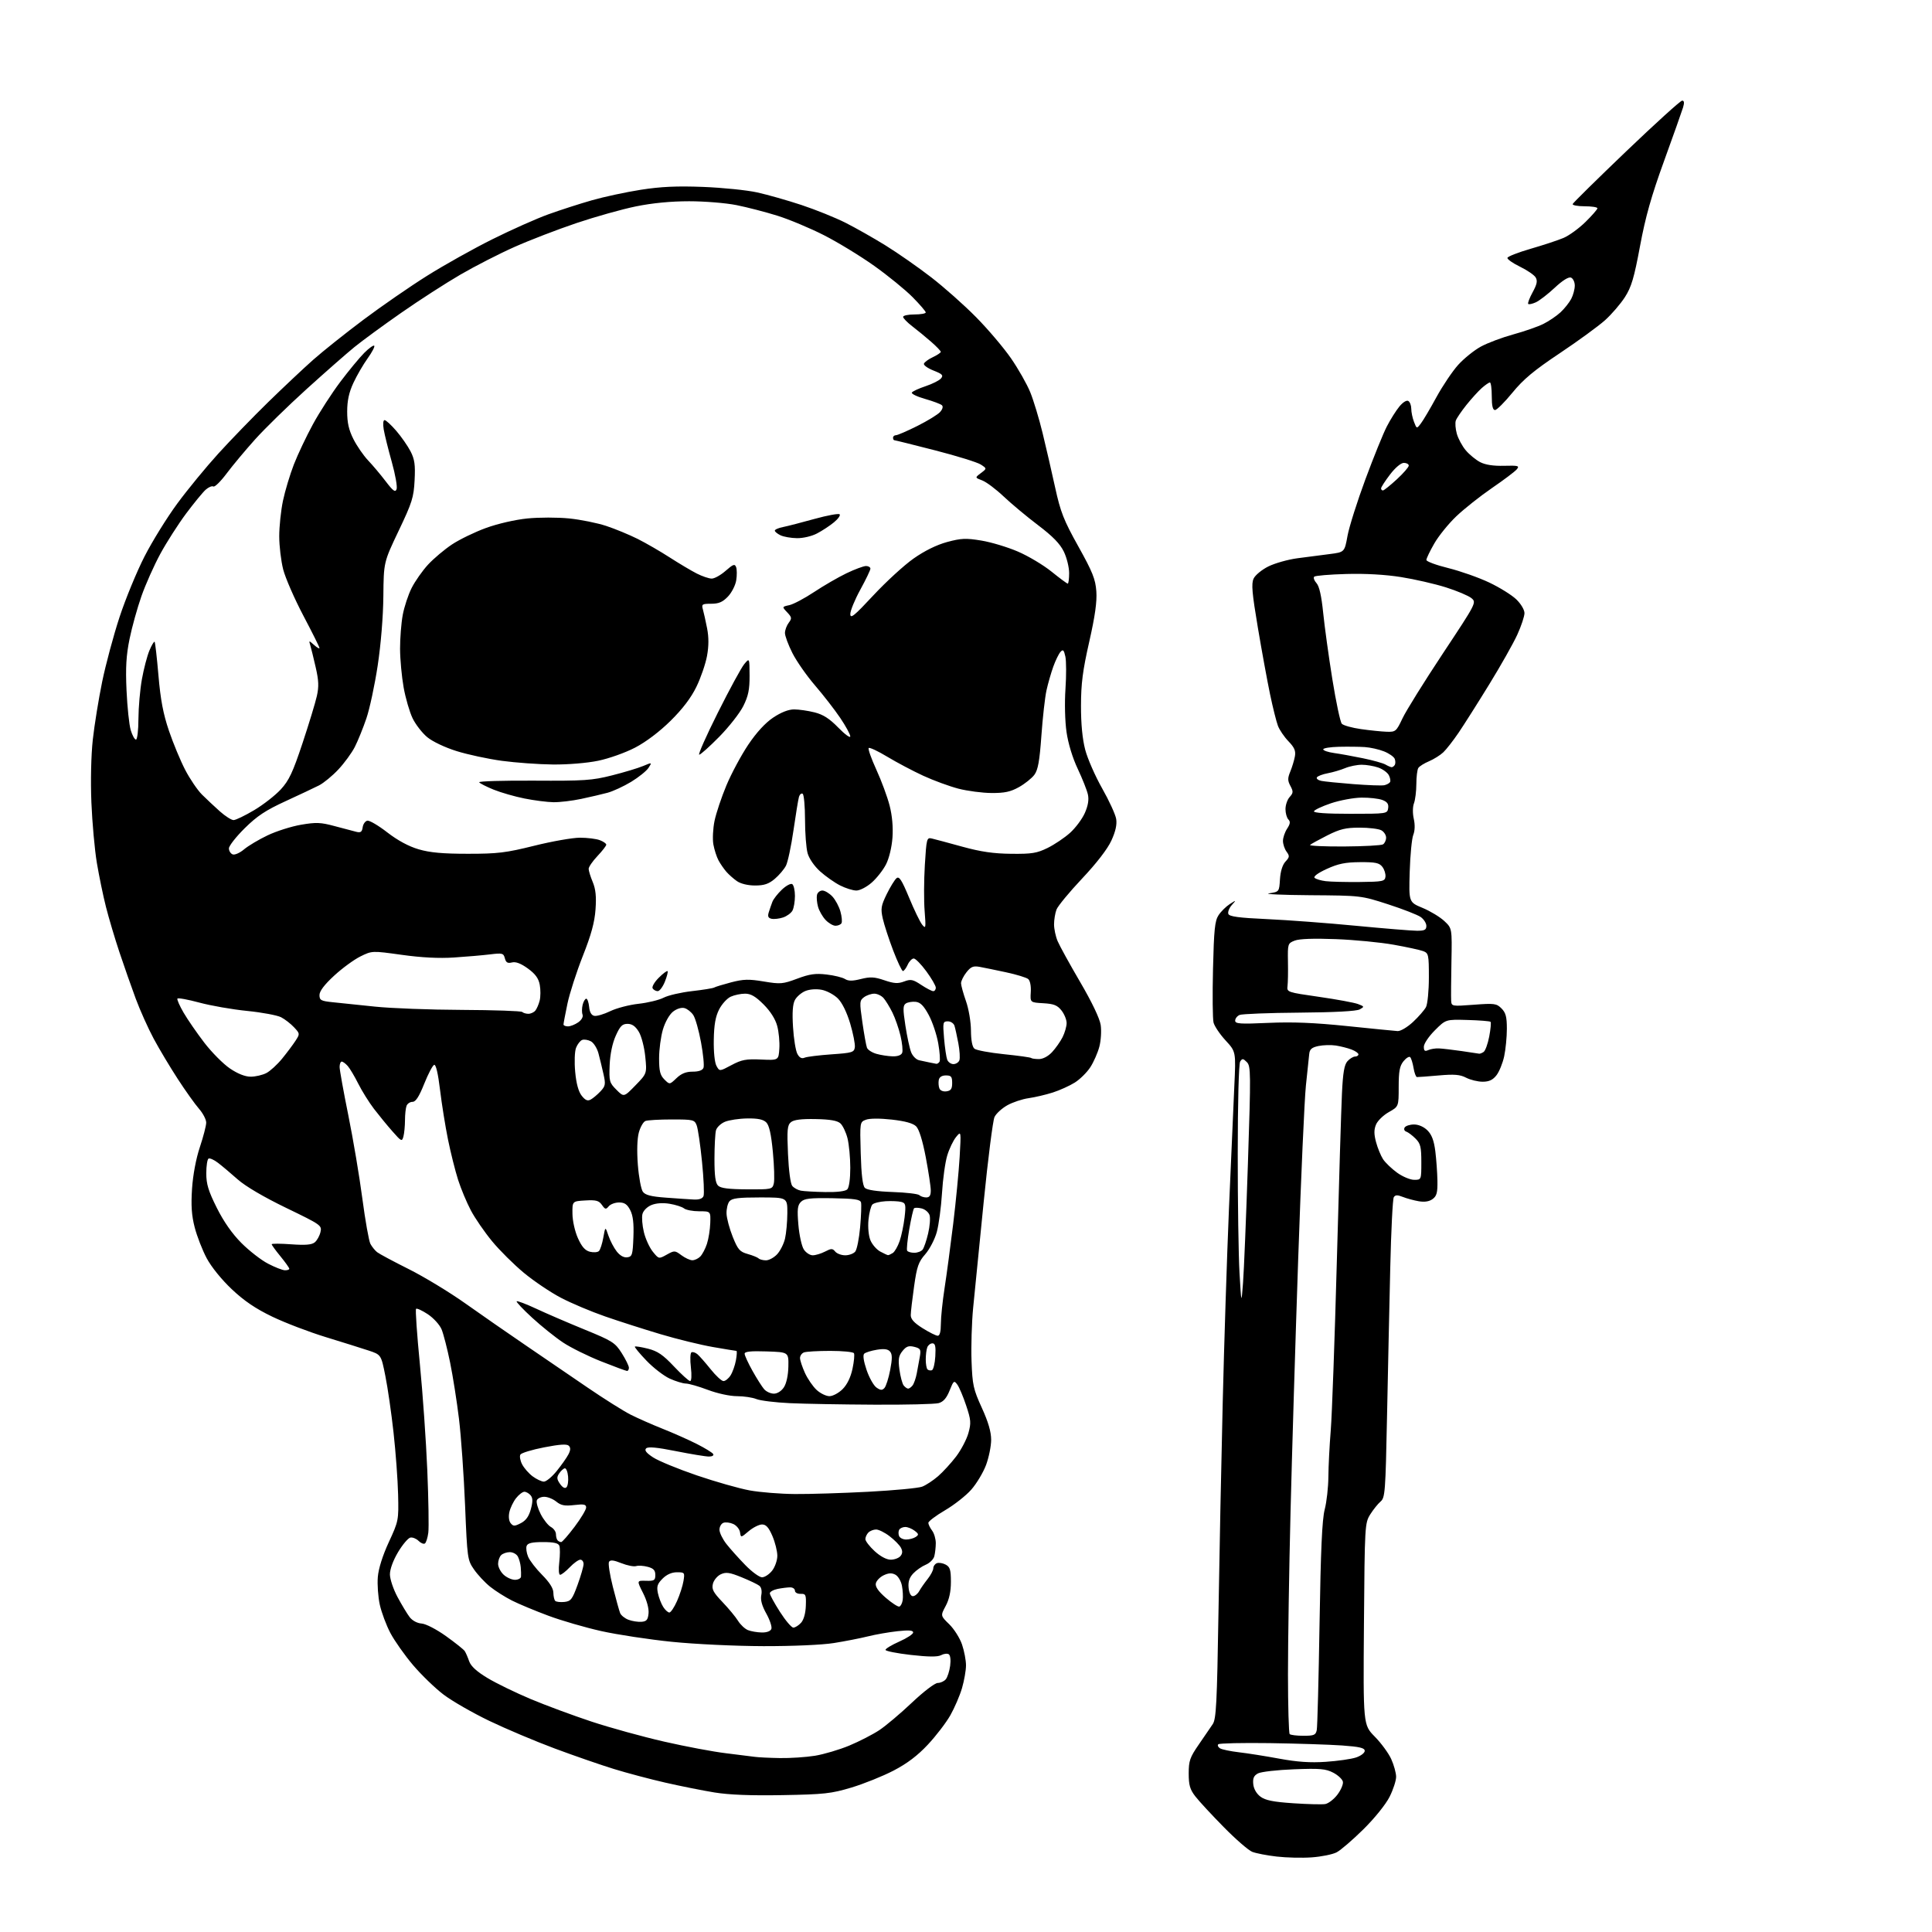 <?xml version="1.0" encoding="UTF-8" standalone="no"?>
<!-- Filename: 9a9e8f7c07e2ad615964b7bfd09c51599122ba749bb3409203e87e145fcfd660.svg -->
<!-- Created with https://svgstud.io -->
<svg
  version="1.1"
  xmlns="http://www.w3.org/2000/svg"
  xmlns:xlink="http://www.w3.org/1999/xlink"
  xmlns:svg="http://www.w3.org/2000/svg"
  xmlns:rdf="http://www.w3.org/1999/02/22-rdf-syntax-ns#"
  xmlns:cc="http://creativecommons.org/ns#"
  xmlns:dc="http://purl.org/dc/elements/1.1/"
  viewBox="0 0 768 768"
  width="768"
  height="768"
  role="img"
  aria-labelledby="titleID descID"
>
  <title id="titleID">skull holding a cutting torch in teeth</title>
  <desc id="descID">AI-generated SVG illustration: skull holding a cutting torch in teeth, created on https://svgstud.io</desc>

  <rect width="100%" height="100%" fill="white" />


  <path stroke="none" fill="black" fill-rule="evenodd" d="M521.46,738.33C517.63,738.61 511.35,738.46 507.50,738.01C503.65,737.57 499.28,736.72 497.80,736.14C496.31,735.56 491.20,731.13 486.45,726.29C481.69,721.46 476.61,715.97 475.17,714.10C473.03,711.34 472.53,709.63 472.53,704.99C472.53,699.96 473.01,698.58 476.52,693.50C478.71,690.33 481.22,686.66 482.09,685.36C483.46,683.32 483.78,676.99 484.36,641.24C484.73,618.28 485.49,580.60 486.05,557.50C486.60,534.40 487.72,499.75 488.53,480.50C489.35,461.25 490.30,439.33 490.66,431.78C491.31,418.06 491.31,418.06 487.19,413.59C484.92,411.13 482.77,407.93 482.40,406.48C482.04,405.02 481.94,395.43 482.19,385.16C482.56,369.56 482.92,366.04 484.39,363.81C485.35,362.34 487.35,360.36 488.82,359.41C491.50,357.69 491.50,357.69 489.63,359.81C488.60,360.97 488.00,362.55 488.29,363.30C488.69,364.35 492.44,364.85 503.66,365.36C511.82,365.73 527.73,366.92 539.00,368.01C550.27,369.09 561.19,369.98 563.25,369.99C566.30,370.00 567.00,369.64 567.00,368.06C567.00,366.99 565.99,365.40 564.75,364.53C563.51,363.66 557.67,361.38 551.77,359.47C541.05,356.01 541.00,356.00 520.77,355.86C509.62,355.78 502.30,355.44 504.50,355.11C508.50,354.50 508.50,354.50 508.81,349.50C509.01,346.35 509.82,343.76 510.99,342.50C512.64,340.73 512.69,340.27 511.43,338.56C510.64,337.49 510.00,335.56 510.00,334.27C510.00,332.98 510.74,330.80 511.65,329.41C512.89,327.52 513.01,326.61 512.15,325.75C511.52,325.12 511.00,323.26 511.00,321.63C511.00,319.99 511.75,317.83 512.66,316.82C514.11,315.22 514.15,314.65 512.97,312.44C511.83,310.32 511.82,309.35 512.92,306.69C513.64,304.94 514.46,302.23 514.74,300.68C515.14,298.48 514.57,297.15 512.19,294.68C510.50,292.93 508.61,290.15 507.99,288.50C507.37,286.85 505.96,281.23 504.87,276.00C503.78,270.77 501.59,258.85 500.02,249.50C497.70,235.71 497.38,232.03 498.33,230.00C498.97,228.62 501.62,226.45 504.21,225.16C506.81,223.88 511.98,222.42 515.71,221.92C519.45,221.42 525.20,220.67 528.49,220.26C534.48,219.50 534.48,219.50 535.66,213.00C536.31,209.43 539.52,199.30 542.78,190.50C546.04,181.70 549.87,172.25 551.30,169.50C552.72,166.75 554.96,163.19 556.28,161.59C557.68,159.89 559.15,158.98 559.83,159.40C560.48,159.79 561.00,161.19 561.00,162.49C561.00,163.80 561.48,166.14 562.08,167.68C563.16,170.50 563.16,170.50 564.83,168.32C565.75,167.12 568.52,162.44 570.98,157.92C573.45,153.40 577.34,147.61 579.63,145.06C581.93,142.51 586.00,139.23 588.68,137.77C591.36,136.31 597.15,134.14 601.53,132.94C605.91,131.74 611.30,129.87 613.50,128.77C615.70,127.68 618.78,125.59 620.34,124.14C621.90,122.69 623.81,120.28 624.59,118.80C625.37,117.31 626.00,114.94 626.00,113.52C626.00,112.10 625.31,110.67 624.48,110.35C623.52,109.99 621.12,111.49 618.02,114.39C615.30,116.93 611.93,119.53 610.53,120.17C609.14,120.80 607.77,121.10 607.49,120.82C607.21,120.55 608.00,118.46 609.24,116.19C610.98,113.00 611.26,111.64 610.44,110.27C609.85,109.30 607.04,107.38 604.19,106.00C601.35,104.62 599.11,103.05 599.23,102.50C599.35,101.95 603.50,100.33 608.47,98.89C613.44,97.45 619.30,95.52 621.50,94.59C623.70,93.67 627.64,90.81 630.25,88.24C632.86,85.68 635.00,83.22 635.00,82.79C635.00,82.35 632.71,82.00 629.92,82.00C627.12,82.00 624.98,81.59 625.17,81.10C625.35,80.60 634.95,71.15 646.50,60.10C658.05,49.05 668.03,40.00 668.68,40.00C669.50,40.00 669.61,40.83 669.03,42.75C668.57,44.26 665.18,53.83 661.49,64.00C656.41,78.01 654.09,86.23 651.93,97.86C649.58,110.49 648.51,114.08 645.93,118.11C644.20,120.80 640.65,124.93 638.04,127.28C635.42,129.63 627.33,135.53 620.06,140.39C609.78,147.25 605.56,150.77 601.20,156.11C598.10,159.90 594.99,163.00 594.29,163.00C593.39,163.00 593.00,161.32 593.00,157.50C593.00,154.47 592.66,152.01 592.25,152.03C591.84,152.05 590.38,153.06 589.00,154.28C587.62,155.51 584.88,158.53 582.90,161.00C580.93,163.48 579.04,166.25 578.71,167.18C578.39,168.10 578.56,170.45 579.10,172.39C579.64,174.34 581.24,177.32 582.66,179.00C584.08,180.69 586.65,182.80 588.37,183.70C590.45,184.78 593.65,185.27 597.88,185.16C603.57,185.01 604.11,185.16 602.95,186.56C602.23,187.43 597.79,190.78 593.07,194.01C588.36,197.24 581.97,202.31 578.88,205.26C575.78,208.21 571.85,213.08 570.14,216.07C568.42,219.05 567.01,221.99 567.01,222.59C567.00,223.19 570.92,224.64 575.71,225.82C580.49,227.01 587.81,229.58 591.96,231.55C596.10,233.51 600.96,236.53 602.75,238.26C604.59,240.03 606.00,242.40 606.00,243.72C606.00,245.00 604.72,248.85 603.16,252.27C601.60,255.70 596.59,264.57 592.02,272.00C587.46,279.43 581.97,288.08 579.83,291.24C577.69,294.39 574.94,297.92 573.72,299.07C572.50,300.22 569.94,301.81 568.04,302.62C566.13,303.42 564.22,304.62 563.80,305.29C563.38,305.95 563.02,308.83 563.02,311.68C563.01,314.54 562.58,317.96 562.08,319.30C561.54,320.71 561.51,323.32 562.00,325.50C562.53,327.85 562.45,330.25 561.80,331.88C561.22,333.32 560.58,339.93 560.38,346.57C560.02,358.64 560.02,358.64 565.51,360.91C568.52,362.16 572.39,364.50 574.11,366.10C577.22,369.01 577.22,369.01 576.97,382.26C576.83,389.54 576.78,396.53 576.86,397.79C577.00,400.04 577.13,400.06 585.87,399.40C594.07,398.78 594.89,398.89 596.87,400.87C598.57,402.57 599.00,404.21 599.00,408.95C599.00,412.22 598.52,417.16 597.93,419.91C597.34,422.66 595.95,426.06 594.85,427.46C593.40,429.31 591.91,430.00 589.38,430.00C587.47,430.00 584.51,429.28 582.82,428.41C580.37,427.14 578.13,426.96 571.88,427.51C567.56,427.89 563.68,428.18 563.26,428.15C562.84,428.11 562.23,426.49 561.91,424.53C561.58,422.58 560.98,420.65 560.57,420.24C560.16,419.83 558.97,420.56 557.91,421.86C556.39,423.74 556.00,425.83 556.00,432.05C556.00,439.87 556.00,439.87 552.06,442.09C549.89,443.31 547.61,445.53 546.99,447.03C546.14,449.06 546.15,450.85 547.01,454.04C547.64,456.39 548.90,459.44 549.79,460.81C550.69,462.17 553.19,464.58 555.36,466.15C557.53,467.72 560.58,469.00 562.15,469.00C565.00,469.00 565.00,469.00 565.00,461.95C565.00,455.93 564.67,454.57 562.69,452.60C561.42,451.33 559.77,450.09 559.02,449.84C558.25,449.58 557.97,448.86 558.38,448.19C558.79,447.54 560.46,447.00 562.10,447.00C563.91,447.00 566.03,447.93 567.46,449.37C569.14,451.05 570.03,453.43 570.56,457.62C570.96,460.85 571.34,466.12 571.40,469.33C571.48,474.07 571.13,475.43 569.50,476.63C568.17,477.62 566.33,477.91 564.00,477.52C562.08,477.19 559.22,476.42 557.66,475.80C555.48,474.94 554.64,474.97 554.05,475.92C553.62,476.61 552.99,489.17 552.65,503.83C552.30,518.50 551.73,545.07 551.37,562.88C550.76,593.11 550.59,595.37 548.80,596.88C547.75,597.77 545.90,600.08 544.69,602.00C542.55,605.43 542.49,606.33 542.19,645.58C541.88,685.65 541.88,685.65 546.49,690.33C549.03,692.90 551.97,696.92 553.03,699.25C554.09,701.59 554.97,704.75 554.98,706.28C554.99,707.81 553.82,711.41 552.37,714.28C550.88,717.25 546.41,722.80 541.99,727.16C537.73,731.37 532.93,735.50 531.33,736.33C529.72,737.16 525.28,738.06 521.46,738.33zM526.79,717.14C528.06,716.92 530.23,715.25 531.63,713.42C533.02,711.59 534.01,709.29 533.83,708.30C533.65,707.31 531.92,705.68 530.00,704.68C527.00,703.12 524.75,702.92 514.39,703.32C507.73,703.57 501.30,704.31 500.08,704.95C498.41,705.85 497.96,706.87 498.19,709.22C498.38,711.12 499.48,713.03 501.07,714.21C503.01,715.66 506.16,716.29 514.07,716.82C519.81,717.21 525.53,717.35 526.79,717.14zM311.00,713.59C298.49,713.82 289.75,713.47 284.00,712.53C279.32,711.77 270.55,710.01 264.50,708.63C258.45,707.25 249.22,704.80 244.00,703.19C238.78,701.58 228.20,697.92 220.50,695.05C212.80,692.18 201.10,687.24 194.50,684.07C187.90,680.90 179.73,676.21 176.34,673.64C172.95,671.07 167.48,665.78 164.18,661.89C160.88,658.00 156.84,652.27 155.19,649.16C153.55,646.05 151.65,640.96 150.97,637.87C150.29,634.77 149.94,629.82 150.19,626.87C150.47,623.50 152.11,618.33 154.57,613.00C158.44,604.63 158.50,604.34 158.25,594.00C158.11,588.23 157.30,577.19 156.44,569.48C155.59,561.77 154.13,551.65 153.19,546.99C151.50,538.51 151.50,538.51 146.50,536.85C143.75,535.94 136.10,533.54 129.50,531.52C122.90,529.50 113.33,525.85 108.24,523.40C101.58,520.20 97.06,517.13 92.14,512.49C88.11,508.69 84.01,503.63 82.16,500.16C80.44,496.92 78.29,491.40 77.39,487.89C76.16,483.13 75.90,479.21 76.34,472.50C76.71,467.03 77.92,460.56 79.45,456.00C80.82,451.88 81.96,447.50 81.97,446.28C81.99,445.07 80.71,442.59 79.13,440.78C77.55,438.98 73.75,433.65 70.69,428.94C67.63,424.24 63.32,417.04 61.12,412.94C58.92,408.85 55.70,401.68 53.96,397.00C52.22,392.32 49.31,384.00 47.47,378.50C45.64,373.00 43.23,364.90 42.12,360.50C41.00,356.10 39.38,348.23 38.50,343.00C37.63,337.77 36.66,326.98 36.33,319.00C35.98,310.44 36.21,300.20 36.89,294.01C37.53,288.24 39.20,277.89 40.61,271.01C42.03,264.13 45.13,252.57 47.51,245.33C49.89,238.09 54.36,227.23 57.44,221.21C60.52,215.18 66.40,205.70 70.51,200.12C74.61,194.55 81.96,185.61 86.84,180.25C91.72,174.89 100.61,165.71 106.60,159.86C112.60,154.01 120.65,146.43 124.50,143.02C128.35,139.61 137.35,132.44 144.50,127.08C151.65,121.72 163.01,113.87 169.76,109.64C176.50,105.40 188.20,98.85 195.76,95.09C203.31,91.33 213.32,86.87 218.00,85.19C222.68,83.50 230.43,81.00 235.24,79.63C240.04,78.25 248.80,76.37 254.71,75.44C262.71,74.19 269.01,73.90 279.47,74.30C287.19,74.60 296.88,75.58 301.00,76.49C305.12,77.40 313.07,79.66 318.66,81.51C324.25,83.37 332.09,86.53 336.08,88.54C340.07,90.55 347.26,94.62 352.07,97.60C356.87,100.57 365.01,106.25 370.15,110.22C375.29,114.19 383.35,121.34 388.05,126.12C392.76,130.89 398.98,138.23 401.89,142.43C404.79,146.63 408.24,152.71 409.55,155.94C410.86,159.16 413.07,166.46 414.45,172.15C415.84,177.84 418.08,187.59 419.44,193.81C421.58,203.57 422.83,206.76 428.65,217.20C434.31,227.35 435.46,230.22 435.81,235.05C436.11,239.16 435.30,244.91 432.98,255.15C430.39,266.56 429.72,271.76 429.71,280.50C429.69,287.68 430.27,293.75 431.38,298.00C432.31,301.57 435.35,308.50 438.12,313.39C440.90,318.29 443.41,323.76 443.70,325.55C444.06,327.79 443.46,330.50 441.78,334.16C440.25,337.50 435.89,343.15 430.14,349.25C425.08,354.62 420.51,360.16 419.97,361.57C419.44,362.98 419.00,365.62 419.00,367.44C419.00,369.27 419.64,372.27 420.43,374.13C421.21,375.98 425.24,383.29 429.38,390.37C434.04,398.33 437.15,404.84 437.54,407.44C437.89,409.75 437.65,413.64 437.01,416.07C436.37,418.51 434.75,422.18 433.42,424.24C432.08,426.30 429.30,429.05 427.24,430.34C425.18,431.63 421.25,433.41 418.50,434.29C415.75,435.17 411.43,436.18 408.91,436.54C406.38,436.89 402.56,438.17 400.41,439.37C398.26,440.58 395.98,442.67 395.33,444.03C394.69,445.39 392.74,460.68 391.01,478.00C389.27,495.32 387.39,514.23 386.83,520.00C386.28,525.77 385.99,535.23 386.20,541.00C386.55,550.56 386.91,552.22 390.29,559.63C392.85,565.23 394.00,569.17 394.00,572.34C394.00,574.86 393.08,579.37 391.97,582.36C390.85,585.35 388.21,589.75 386.10,592.15C383.99,594.55 379.28,598.25 375.63,600.38C371.98,602.52 369.01,604.77 369.03,605.38C369.05,606.00 369.72,607.37 370.53,608.44C371.34,609.51 371.99,611.76 371.99,613.44C371.98,615.12 371.71,617.48 371.39,618.67C371.07,619.86 369.55,621.36 368.00,622.00C366.46,622.64 364.22,624.20 363.03,625.47C361.49,627.11 360.95,628.76 361.18,631.14C361.37,633.19 362.04,634.50 362.89,634.50C363.66,634.50 364.78,633.60 365.39,632.51C366.00,631.41 367.51,629.24 368.75,627.68C369.99,626.12 371.00,624.19 371.00,623.39C371.00,622.59 371.64,621.69 372.42,621.39C373.20,621.09 374.78,621.35 375.92,621.96C377.65,622.89 378.00,624.02 378.00,628.80C378.00,632.69 377.33,635.77 375.92,638.40C373.85,642.28 373.85,642.28 377.34,645.67C379.26,647.54 381.55,651.16 382.42,653.71C383.29,656.27 384.00,659.99 384.00,662.00C384.00,664.00 383.28,668.08 382.41,671.07C381.53,674.06 379.44,678.91 377.77,681.86C376.10,684.80 372.08,690.05 368.84,693.51C364.75,697.89 360.60,701.03 355.18,703.85C350.90,706.07 343.37,709.10 338.45,710.58C330.41,712.99 327.63,713.30 311.00,713.59zM527.00,700.35C531.67,700.04 537.08,699.27 539.00,698.64C540.93,698.01 542.50,696.82 542.50,696.00C542.50,694.83 540.53,694.36 533.50,693.85C528.55,693.50 515.62,693.08 504.76,692.92C493.91,692.77 484.70,692.97 484.29,693.37C483.89,693.78 484.19,694.50 484.96,694.98C485.74,695.46 489.10,696.16 492.43,696.55C495.77,696.93 503.00,698.07 508.50,699.09C515.67,700.41 520.90,700.77 527.00,700.35zM310.00,698.86C314.12,698.93 320.40,698.51 323.95,697.94C327.50,697.36 333.65,695.54 337.62,693.89C341.59,692.23 346.95,689.48 349.53,687.77C352.11,686.06 357.94,681.14 362.50,676.83C367.13,672.44 371.65,669.00 372.76,669.00C373.86,669.00 375.30,668.34 375.97,667.54C376.63,666.74 377.42,664.32 377.70,662.17C378.01,659.86 377.78,657.98 377.13,657.58C376.53,657.21 375.16,657.38 374.08,657.96C372.70,658.69 369.12,658.66 362.06,657.86C356.53,657.23 352.00,656.33 352.00,655.85C352.00,655.37 354.48,653.88 357.50,652.54C360.52,651.20 363.00,649.58 363.00,648.93C363.00,648.07 361.29,647.93 356.75,648.43C353.31,648.81 348.02,649.73 345.00,650.49C341.98,651.24 335.90,652.43 331.50,653.13C326.85,653.88 315.14,654.39 303.50,654.37C292.35,654.34 276.22,653.58 267.04,652.64C257.98,651.72 245.38,649.80 239.04,648.39C232.69,646.97 223.22,644.23 218.00,642.28C212.78,640.34 206.27,637.63 203.53,636.25C200.80,634.87 196.89,632.40 194.83,630.74C192.77,629.09 189.89,626.01 188.43,623.89C185.83,620.14 185.74,619.54 184.87,598.28C184.37,586.30 183.29,570.88 182.45,564.00C181.62,557.12 180.03,547.04 178.92,541.60C177.81,536.15 176.28,530.22 175.53,528.42C174.77,526.61 172.31,523.91 170.06,522.42C167.80,520.93 165.70,519.97 165.39,520.28C165.07,520.60 165.75,530.45 166.90,542.18C168.05,553.90 169.38,572.95 169.86,584.50C170.34,596.05 170.52,607.19 170.26,609.26C169.99,611.33 169.38,613.27 168.88,613.57C168.39,613.88 167.26,613.40 166.37,612.51C165.48,611.63 164.03,611.04 163.13,611.21C162.24,611.39 160.04,613.98 158.25,616.97C156.29,620.26 155.00,623.76 155.00,625.82C155.00,627.70 156.35,631.74 158.03,634.86C159.70,637.96 161.86,641.55 162.85,642.84C163.91,644.22 165.85,645.26 167.60,645.38C169.28,645.50 173.45,647.65 177.27,650.37C180.96,653.01 184.32,655.69 184.74,656.33C185.16,656.97 185.95,658.79 186.50,660.38C187.18,662.34 189.49,664.45 193.79,667.04C197.25,669.13 204.99,672.89 210.99,675.41C216.99,677.93 227.89,681.96 235.20,684.38C242.52,686.80 255.47,690.37 264.00,692.32C272.52,694.27 283.55,696.34 288.50,696.93C293.45,697.52 298.62,698.17 300.00,698.37C301.38,698.57 305.88,698.79 310.00,698.86zM518.15,690.00C522.34,690.00 523.02,689.71 523.43,687.75C523.69,686.51 524.18,667.50 524.54,645.50C525.01,616.11 525.55,604.05 526.59,600.04C527.37,597.04 528.02,591.19 528.05,587.04C528.08,582.89 528.50,574.55 529.00,568.50C529.49,562.45 530.57,532.30 531.41,501.50C532.24,470.70 533.16,440.59 533.45,434.59C533.84,426.35 534.38,423.24 535.64,421.84C536.56,420.83 537.92,420.00 538.65,420.00C539.39,420.00 540.00,419.60 540.00,419.12C540.00,418.64 538.76,417.77 537.25,417.20C535.74,416.62 532.92,415.91 531.00,415.61C529.08,415.32 525.96,415.41 524.09,415.81C521.42,416.38 520.62,417.09 520.43,419.02C520.29,420.39 519.71,426.00 519.12,431.50C518.54,437.00 517.16,468.05 516.05,500.50C514.94,532.95 513.57,578.17 513.01,601.00C512.44,623.83 511.99,652.89 511.99,665.58C512.00,678.28 512.30,688.97 512.67,689.33C513.03,689.70 515.50,690.00 518.15,690.00zM302.78,648.94C304.80,648.98 306.28,648.43 306.63,647.52C306.94,646.71 306.04,643.98 304.64,641.46C302.89,638.34 302.25,636.01 302.62,634.13C302.96,632.45 302.66,630.99 301.84,630.35C301.10,629.77 297.92,628.26 294.78,626.98C290.06,625.06 288.62,624.85 286.55,625.79C285.18,626.42 283.76,628.11 283.40,629.55C282.85,631.73 283.49,632.95 287.19,636.83C289.64,639.40 292.43,642.76 293.38,644.30C294.34,645.85 296.10,647.50 297.31,647.99C298.51,648.48 300.98,648.90 302.78,648.94zM315.37,647.00C316.10,647.00 317.47,646.14 318.43,645.08C319.50,643.90 320.23,641.32 320.33,638.33C320.49,633.92 320.31,633.51 318.25,633.58C317.01,633.62 316.00,633.06 316.00,632.33C316.00,631.60 315.16,631.00 314.12,631.00C313.09,631.00 310.84,631.28 309.12,631.62C307.41,631.97 306.01,632.76 306.02,633.38C306.03,633.99 307.84,637.31 310.05,640.75C312.25,644.19 314.64,647.00 315.37,647.00zM255.00,644.69C257.03,644.54 257.56,643.90 257.81,641.33C257.99,639.41 257.13,636.22 255.61,633.22C253.11,628.28 253.11,628.28 256.80,628.39C260.08,628.49 260.50,628.22 260.50,626.07C260.50,624.22 259.79,623.45 257.50,622.84C255.85,622.39 253.76,622.26 252.86,622.55C251.95,622.83 249.32,622.31 247.01,621.39C243.94,620.16 242.61,620.01 242.09,620.85C241.70,621.48 242.39,625.93 243.61,630.75C244.83,635.56 246.13,640.26 246.50,641.20C246.87,642.13 248.37,643.34 249.84,643.89C251.30,644.44 253.62,644.80 255.00,644.69zM266.08,641.00C266.65,641.00 268.02,638.95 269.13,636.44C270.24,633.94 271.40,630.34 271.70,628.44C272.24,625.12 272.15,625.00 269.09,625.00C267.02,625.00 265.02,625.89 263.38,627.53C261.31,629.60 260.98,630.64 261.52,633.28C261.89,635.05 262.84,637.51 263.62,638.75C264.40,639.99 265.51,641.00 266.08,641.00zM357.50,638.64C358.05,638.48 358.65,637.31 358.84,636.04C359.02,634.77 358.89,632.23 358.54,630.38C358.20,628.53 357.02,626.55 355.94,625.97C354.50,625.20 353.23,625.26 351.24,626.21C349.75,626.93 348.36,628.39 348.15,629.46C347.90,630.77 349.18,632.61 352.14,635.17C354.54,637.24 356.95,638.80 357.50,638.64zM224.33,636.80C226.92,636.53 227.49,635.79 229.60,630.00C230.90,626.42 231.97,622.71 231.98,621.75C231.99,620.79 231.41,620.00 230.69,620.00C229.96,620.00 228.08,621.35 226.50,623.00C224.92,624.65 223.20,626.00 222.67,626.00C222.12,626.00 221.97,623.91 222.32,620.97C222.65,618.20 222.66,615.28 222.35,614.47C221.94,613.41 220.15,613.00 215.86,613.00C211.49,613.00 209.78,613.40 209.35,614.52C209.03,615.35 209.29,617.29 209.93,618.82C210.56,620.35 213.07,623.61 215.51,626.05C218.41,628.97 219.95,631.39 219.97,633.08C219.99,634.50 220.32,635.99 220.71,636.38C221.11,636.77 222.73,636.96 224.33,636.80zM204.69,628.00C205.96,628.00 207.05,627.44 207.11,626.75C207.17,626.06 207.13,624.38 207.01,623.00C206.89,621.62 206.38,619.71 205.86,618.75C205.35,617.79 203.91,617.00 202.66,617.00C201.42,617.00 199.86,617.54 199.20,618.20C198.54,618.86 198.00,620.42 198.00,621.66C198.00,622.90 198.98,624.84 200.19,625.96C201.39,627.08 203.42,628.00 204.69,628.00zM302.92,627.00C303.99,627.00 305.79,625.81 306.93,624.37C308.07,622.92 309.00,620.25 309.00,618.45C309.00,616.64 308.12,613.10 307.04,610.58C305.58,607.18 304.52,606.00 302.93,606.00C301.75,606.00 299.37,607.19 297.64,608.65C294.50,611.31 294.50,611.31 294.17,609.10C293.99,607.88 292.78,606.40 291.49,605.81C290.19,605.22 288.42,605.01 287.56,605.34C286.70,605.67 286.00,606.90 286.00,608.08C286.00,609.26 287.24,611.81 288.75,613.74C290.26,615.67 293.64,619.44 296.25,622.12C298.86,624.81 301.86,627.00 302.92,627.00zM354.07,620.00C355.55,620.00 357.29,619.35 357.95,618.56C358.79,617.55 358.84,616.57 358.12,615.22C357.56,614.17 355.53,612.12 353.61,610.66C351.70,609.19 349.29,608.00 348.27,608.00C347.24,608.00 345.86,608.54 345.20,609.20C344.54,609.86 344.00,611.04 344.00,611.82C344.00,612.59 345.66,614.75 347.70,616.62C349.97,618.70 352.42,620.00 354.07,620.00zM223.08,613.00C223.49,613.00 225.89,610.26 228.42,606.90C230.94,603.55 233.00,600.11 233.00,599.26C233.00,598.01 232.10,597.83 228.25,598.28C224.49,598.72 223.01,598.44 221.14,596.92C219.84,595.86 217.69,595.00 216.36,595.00C215.03,595.00 213.69,595.63 213.40,596.40C213.10,597.17 213.79,599.63 214.93,601.87C216.07,604.10 217.91,606.41 219.00,607.00C220.10,607.59 221.00,608.88 221.00,609.87C221.00,610.86 221.30,611.97 221.67,612.33C222.03,612.70 222.67,613.00 223.08,613.00zM360.22,611.98C361.47,611.98 363.18,611.52 364.00,610.97C365.30,610.10 365.24,609.76 363.56,608.48C362.49,607.67 360.83,607.00 359.87,607.00C358.91,607.00 357.83,607.47 357.47,608.05C357.11,608.62 357.07,609.75 357.38,610.55C357.69,611.35 358.96,611.99 360.22,611.98zM207.06,605.47C209.07,604.43 210.25,602.77 211.02,599.92C211.84,596.87 211.82,595.49 210.94,594.42C210.29,593.64 209.17,593.00 208.45,593.00C207.73,593.00 206.24,594.15 205.14,595.55C204.04,596.95 202.84,599.44 202.48,601.09C202.09,602.88 202.30,604.66 203.01,605.51C204.04,606.76 204.58,606.75 207.06,605.47zM316.00,593.90C321.77,593.95 334.90,593.54 345.16,593.00C355.42,592.46 365.06,591.55 366.57,590.97C368.08,590.40 370.93,588.52 372.91,586.81C374.88,585.09 378.11,581.56 380.09,578.96C382.06,576.36 384.25,572.19 384.95,569.69C386.08,565.65 385.98,564.46 384.07,558.73C382.90,555.19 381.31,551.44 380.56,550.41C379.27,548.65 379.06,548.80 377.48,552.77C376.27,555.78 375.01,557.23 373.14,557.76C371.69,558.17 360.15,558.45 347.50,558.38C334.85,558.32 319.77,558.05 314.00,557.78C308.23,557.52 302.23,556.78 300.68,556.15C299.14,555.52 295.66,555.00 292.96,555.00C290.16,555.00 285.19,553.93 281.40,552.50C277.75,551.12 273.80,549.99 272.63,549.98C271.46,549.97 268.58,549.08 266.23,548.02C263.89,546.95 259.72,543.74 256.98,540.88C254.23,538.02 252.16,535.50 252.37,535.29C252.58,535.08 254.93,535.46 257.58,536.12C261.40,537.09 263.54,538.54 267.90,543.17C270.93,546.38 273.83,549.00 274.34,549.00C274.88,549.00 275.01,546.72 274.64,543.56C274.28,540.57 274.38,537.88 274.85,537.59C275.32,537.30 276.37,537.61 277.19,538.28C278.00,538.95 280.37,541.64 282.46,544.25C284.54,546.86 286.85,549.00 287.60,549.00C288.34,549.00 289.61,547.99 290.40,546.75C291.20,545.51 292.16,542.81 292.54,540.75C292.91,538.69 293.01,537.00 292.74,537.00C292.48,537.00 288.27,536.31 283.38,535.46C278.50,534.61 269.12,532.32 262.54,530.35C255.96,528.39 246.06,525.22 240.54,523.30C235.02,521.39 227.12,518.06 223.00,515.90C218.88,513.75 212.24,509.28 208.26,505.98C204.27,502.67 198.58,497.02 195.61,493.41C192.63,489.80 188.84,484.30 187.19,481.18C185.53,478.05 183.24,472.57 182.10,469.00C180.96,465.43 179.15,458.23 178.09,453.00C177.03,447.77 175.60,438.87 174.92,433.22C174.14,426.72 173.28,423.07 172.59,423.29C171.99,423.49 170.21,426.88 168.63,430.82C166.58,435.95 165.25,438.00 163.99,438.00C163.01,438.00 161.94,438.71 161.61,439.58C161.27,440.45 160.99,443.04 160.99,445.33C160.98,447.62 160.70,450.52 160.37,451.76C159.79,453.90 159.57,453.79 156.00,449.73C153.92,447.38 150.62,443.34 148.65,440.77C146.68,438.19 143.88,433.70 142.42,430.79C140.96,427.88 139.08,424.71 138.23,423.75C137.38,422.79 136.31,422.00 135.85,422.00C135.38,422.00 135.00,422.96 135.00,424.13C135.00,425.31 136.56,433.97 138.47,443.38C140.38,452.80 142.89,467.68 144.04,476.45C145.20,485.22 146.64,493.32 147.24,494.45C147.84,495.58 149.04,497.07 149.91,497.76C150.79,498.45 156.45,501.48 162.50,504.50C168.55,507.53 178.68,513.66 185.00,518.15C191.32,522.63 202.12,530.13 209.00,534.81C215.88,539.49 226.90,547.01 233.50,551.53C240.10,556.04 247.84,560.91 250.69,562.35C253.55,563.79 259.30,566.33 263.48,567.99C267.66,569.65 273.73,572.35 276.96,573.98C280.20,575.62 283.14,577.42 283.49,577.98C283.85,578.56 283.13,579.00 281.81,579.00C280.54,579.00 274.64,578.03 268.70,576.85C261.08,575.33 257.59,575.01 256.84,575.76C256.09,576.51 256.91,577.57 259.64,579.35C261.76,580.74 269.57,583.95 277.00,586.49C284.43,589.02 293.88,591.71 298.00,592.46C302.12,593.21 310.23,593.86 316.00,593.90zM225.19,591.21C225.71,590.69 226.00,588.73 225.82,586.88C225.65,585.02 225.05,583.58 224.50,583.68C223.95,583.78 222.94,584.71 222.26,585.73C221.25,587.25 221.32,588.01 222.63,589.88C223.65,591.34 224.58,591.82 225.19,591.21zM216.18,588.97C217.11,588.99 219.41,587.09 221.30,584.75C223.19,582.41 225.29,579.44 225.96,578.14C226.83,576.46 226.88,575.48 226.11,574.71C225.35,573.95 222.53,574.13 216.32,575.34C211.52,576.27 207.27,577.56 206.87,578.21C206.47,578.85 206.78,580.60 207.55,582.09C208.31,583.57 210.19,585.72 211.72,586.86C213.25,588.00 215.26,588.95 216.18,588.97zM329.72,555.00C331.06,555.00 333.41,553.74 334.95,552.20C336.75,550.40 338.15,547.52 338.88,544.12C339.50,541.21 339.76,538.42 339.45,537.92C339.14,537.41 334.90,537.00 330.02,537.00C325.15,537.00 320.45,537.27 319.58,537.61C318.71,537.94 318.01,538.95 318.02,539.86C318.03,540.76 318.91,543.41 319.97,545.75C321.04,548.09 323.12,551.13 324.60,552.50C326.08,553.88 328.39,555.00 329.72,555.00zM307.63,554.00C309.01,554.00 310.63,552.97 311.61,551.47C312.62,549.93 313.32,546.69 313.39,543.22C313.50,537.50 313.50,537.50 304.75,537.21C298.42,537.00 296.00,537.26 296.00,538.13C296.00,538.79 297.40,541.85 299.12,544.92C300.83,547.99 302.93,551.29 303.77,552.25C304.62,553.21 306.35,554.00 307.63,554.00zM351.58,551.75C352.21,551.06 353.24,547.84 353.86,544.60C354.72,540.13 354.71,538.35 353.83,537.29C352.98,536.28 351.52,536.07 348.58,536.54C346.34,536.91 344.07,537.61 343.54,538.11C342.94,538.68 343.29,541.07 344.48,544.58C345.52,547.64 347.29,550.79 348.41,551.57C350.02,552.70 350.67,552.74 351.58,551.75zM361.00,552.00C361.42,552.00 362.20,551.44 362.75,550.75C363.30,550.06 364.05,547.92 364.42,546.00C364.79,544.08 365.35,541.06 365.65,539.30C366.15,536.43 365.91,536.02 363.44,535.39C361.23,534.84 360.27,535.18 358.76,537.04C357.21,538.97 356.99,540.30 357.54,544.44C357.92,547.22 358.68,550.06 359.23,550.75C359.79,551.44 360.58,552.00 361.00,552.00zM249.25,544.97C248.84,544.96 244.20,543.24 238.95,541.16C233.69,539.07 226.89,535.71 223.84,533.68C220.78,531.65 215.27,527.24 211.60,523.87C207.92,520.50 205.13,517.54 205.38,517.28C205.64,517.03 209.14,518.36 213.17,520.24C217.20,522.13 225.85,525.85 232.40,528.53C243.44,533.04 244.50,533.72 247.15,537.89C248.72,540.37 250.00,542.98 250.00,543.70C250.00,544.41 249.66,544.99 249.25,544.97zM370.44,544.69C371.02,544.50 371.64,542.02 371.80,539.17C372.04,535.19 371.77,534.00 370.66,534.00C369.86,534.00 368.94,534.71 368.61,535.58C368.27,536.45 368.00,538.63 368.00,540.42C368.00,542.20 368.31,543.98 368.69,544.35C369.07,544.73 369.85,544.88 370.44,544.69zM372.75,530.98C373.58,530.99 374.00,529.39 374.01,526.25C374.01,523.64 374.68,517.23 375.49,512.00C376.30,506.77 377.84,495.30 378.91,486.50C379.98,477.70 381.13,465.77 381.47,460.00C382.07,449.50 382.07,449.50 380.04,452.00C378.92,453.38 377.35,456.65 376.55,459.29C375.74,461.92 374.80,468.67 374.46,474.29C374.11,479.90 373.18,486.86 372.39,489.75C371.60,492.63 369.53,496.60 367.81,498.57C365.11,501.64 364.48,503.44 363.37,511.32C362.65,516.37 362.05,521.51 362.04,522.75C362.01,524.36 363.34,525.84 366.75,527.98C369.36,529.62 372.06,530.97 372.75,530.98zM494.12,510.00C494.48,505.32 495.36,484.04 496.06,462.71C497.26,426.45 497.23,423.80 495.64,422.21C494.14,420.71 493.81,420.68 492.98,422.00C492.43,422.87 492.02,438.22 492.02,458.59C492.01,477.89 492.33,499.27 492.73,506.09C493.46,518.50 493.46,518.50 494.12,510.00zM113.25,504.95C114.21,504.98 115.00,504.71 115.00,504.35C115.00,504.00 113.42,501.78 111.50,499.43C109.58,497.09 108.00,494.92 108.00,494.61C108.00,494.31 111.49,494.32 115.75,494.63C121.45,495.04 123.93,494.83 125.13,493.84C126.03,493.11 127.04,491.27 127.39,489.78C128.01,487.12 127.66,486.88 113.76,480.16C104.90,475.87 97.61,471.59 94.50,468.84C91.75,466.40 88.21,463.42 86.63,462.22C85.06,461.01 83.37,460.27 82.88,460.57C82.40,460.87 82.00,463.51 82.00,466.44C82.00,470.69 82.84,473.46 86.18,480.13C88.93,485.63 92.29,490.43 95.98,494.13C99.07,497.22 103.82,500.92 106.55,502.33C109.27,503.75 112.29,504.93 113.25,504.95zM275.18,500.97C276.10,500.99 277.53,500.33 278.35,499.51C279.17,498.69 280.37,496.42 281.01,494.47C281.66,492.51 282.25,488.80 282.34,486.21C282.50,481.50 282.50,481.50 277.92,481.50C275.40,481.50 272.70,480.99 271.92,480.36C271.14,479.74 268.56,478.91 266.19,478.52C263.48,478.07 260.79,478.26 258.93,479.03C257.24,479.73 255.72,481.26 255.38,482.61C255.06,483.90 255.31,487.13 255.95,489.78C256.58,492.43 258.18,495.92 259.49,497.55C261.88,500.50 261.88,500.50 265.04,498.74C268.09,497.04 268.29,497.05 270.85,498.96C272.31,500.05 274.26,500.95 275.18,500.97zM304.49,501.00C305.68,501.00 307.67,499.92 308.91,498.60C310.15,497.27 311.57,494.46 312.06,492.35C312.55,490.23 312.96,485.69 312.98,482.25C313.00,476.00 313.00,476.00 302.12,476.00C293.53,476.00 290.98,476.32 289.96,477.55C289.26,478.40 288.74,480.61 288.81,482.46C288.88,484.32 289.99,488.45 291.27,491.65C293.32,496.75 294.06,497.59 297.22,498.48C299.21,499.04 301.17,499.84 301.58,500.25C302.00,500.66 303.30,501.00 304.49,501.00zM249.37,499.80C251.30,499.53 251.53,498.79 251.79,491.78C252.00,486.26 251.64,483.20 250.52,481.03C249.33,478.73 248.26,478.00 246.10,478.00C244.53,478.00 242.68,478.68 241.98,479.52C240.87,480.86 240.55,480.80 239.27,478.97C238.06,477.25 236.94,476.95 232.66,477.20C227.50,477.50 227.50,477.50 227.56,482.50C227.59,485.33 228.54,489.55 229.74,492.21C231.27,495.62 232.59,497.11 234.50,497.59C235.96,497.95 237.57,497.83 238.09,497.31C238.62,496.78 239.40,494.36 239.83,491.93C240.62,487.50 240.62,487.50 241.86,491.19C242.55,493.22 244.04,496.05 245.17,497.49C246.48,499.15 248.01,500.00 249.37,499.80zM323.07,499.00C324.19,499.00 326.38,498.34 327.95,497.53C330.46,496.23 330.94,496.23 332.02,497.53C332.69,498.34 334.48,499.00 336.00,499.00C337.52,499.00 339.30,498.34 339.97,497.53C340.64,496.72 341.52,492.34 341.92,487.78C342.32,483.23 342.48,478.82 342.27,478.00C341.97,476.80 339.74,476.46 330.96,476.31C321.98,476.16 319.73,476.42 318.38,477.76C317.03,479.12 316.85,480.71 317.37,486.88C317.72,490.99 318.69,495.40 319.53,496.68C320.36,497.96 321.96,499.00 323.07,499.00zM353.00,498.94C353.27,498.96 354.13,498.57 354.89,498.09C355.66,497.60 356.89,495.47 357.62,493.35C358.35,491.23 359.23,486.98 359.59,483.90C360.16,478.88 360.02,478.24 358.26,477.78C357.19,477.50 354.40,477.37 352.08,477.50C349.76,477.64 347.38,478.22 346.79,478.81C346.20,479.40 345.50,482.15 345.23,484.93C344.95,487.86 345.28,491.26 346.01,493.03C346.71,494.71 348.45,496.72 349.89,497.50C351.32,498.28 352.73,498.93 353.00,498.94zM363.44,498.00C364.71,498.00 366.20,497.44 366.75,496.75C367.29,496.06 368.29,493.16 368.95,490.31C369.62,487.45 369.88,484.19 369.52,483.06C369.16,481.93 367.75,480.72 366.39,480.38C365.02,480.04 363.66,480.01 363.35,480.32C363.04,480.62 362.19,484.36 361.45,488.62C360.71,492.88 360.33,496.73 360.61,497.18C360.89,497.63 362.16,498.00 363.44,498.00zM275.78,476.83C277.95,476.94 279.27,476.47 279.67,475.43C280.00,474.56 279.73,468.43 279.06,461.80C278.40,455.17 277.45,448.68 276.95,447.37C276.09,445.12 275.60,445.00 267.11,445.00C262.19,445.00 257.46,445.27 256.59,445.60C255.73,445.93 254.54,448.01 253.94,450.21C253.28,452.68 253.13,457.61 253.56,463.09C253.94,467.97 254.84,472.76 255.54,473.73C256.51,475.06 258.80,475.65 264.67,476.08C268.98,476.41 273.98,476.74 275.78,476.83zM368.20,476.00C369.50,476.00 370.00,475.23 370.00,473.25C370.00,471.73 369.10,465.79 368.01,460.03C366.74,453.39 365.35,448.91 364.20,447.76C362.97,446.52 359.88,445.67 354.52,445.06C349.79,444.53 345.68,444.55 344.22,445.11C341.80,446.02 341.80,446.08 342.15,458.46C342.39,466.92 342.92,471.32 343.80,472.20C344.63,473.03 348.58,473.62 354.80,473.84C360.13,474.02 364.93,474.58 365.45,475.09C365.97,475.59 367.21,476.00 368.20,476.00zM328.05,473.86C332.76,473.95 336.05,473.55 336.80,472.80C337.52,472.08 338.00,468.63 338.00,464.24C338.00,460.20 337.50,454.91 336.90,452.50C336.29,450.09 335.02,447.42 334.07,446.56C332.85,445.46 330.00,444.96 324.21,444.85C318.56,444.74 315.56,445.12 314.41,446.08C312.98,447.27 312.81,449.04 313.24,458.72C313.53,465.31 314.23,470.58 314.94,471.43C315.60,472.23 317.13,473.07 318.32,473.30C319.52,473.54 323.90,473.79 328.05,473.86zM296.93,472.78C306.73,472.84 307.02,472.78 307.60,470.46C307.93,469.15 307.76,463.52 307.23,457.96C306.56,450.86 305.77,447.34 304.61,446.18C303.42,444.99 301.30,444.54 297.07,444.60C293.83,444.64 289.84,445.24 288.19,445.92C286.54,446.60 284.93,448.14 284.61,449.33C284.29,450.52 284.02,455.63 284.01,460.68C284.00,467.33 284.39,470.25 285.43,471.29C286.48,472.34 289.59,472.74 296.93,472.78zM234.82,437.09C235.74,436.59 237.49,435.12 238.70,433.83C240.68,431.72 240.80,431.00 239.90,426.99C239.35,424.52 238.45,420.82 237.91,418.77C237.37,416.71 236.01,414.54 234.89,413.94C233.76,413.34 232.20,413.09 231.41,413.40C230.62,413.70 229.53,415.12 228.98,416.54C228.43,418.00 228.28,422.19 228.65,426.12C229.07,430.72 229.96,433.94 231.22,435.55C232.66,437.38 233.57,437.77 234.82,437.09zM252.60,431.45C257.18,426.74 257.18,426.74 256.50,419.99C256.12,416.23 254.98,411.85 253.92,410.12C252.59,407.93 251.26,407.00 249.46,407.00C247.36,407.00 246.50,407.87 244.76,411.75C243.43,414.73 242.53,419.05 242.35,423.36C242.09,429.82 242.25,430.41 245.04,433.20C248.01,436.17 248.01,436.17 252.60,431.45zM376.25,433.82C378.01,433.57 378.50,432.85 378.50,430.50C378.50,427.97 378.11,427.50 376.01,427.50C374.41,427.50 373.40,428.14 373.18,429.31C372.99,430.30 373.09,431.80 373.41,432.63C373.75,433.52 374.92,434.01 376.25,433.82zM268.90,428.60C270.83,426.75 272.69,426.00 275.34,426.00C277.77,426.00 279.27,425.47 279.65,424.46C279.98,423.61 279.54,419.07 278.67,414.36C277.81,409.65 276.43,404.78 275.61,403.53C274.80,402.29 273.21,401.03 272.08,400.73C270.86,400.41 269.01,400.99 267.53,402.15C266.10,403.28 264.40,406.28 263.52,409.24C262.69,412.06 262.00,417.21 262.00,420.68C262.00,425.76 262.41,427.41 264.10,429.10C266.19,431.19 266.19,431.19 268.90,428.60zM99.66,428.00C101.55,428.00 104.35,427.35 105.88,426.56C107.40,425.77 110.23,423.19 112.16,420.81C114.09,418.44 116.48,415.25 117.48,413.71C119.25,410.97 119.24,410.88 116.89,408.37C115.58,406.96 113.26,405.16 111.74,404.37C110.22,403.59 104.15,402.45 98.24,401.86C92.33,401.27 83.77,399.77 79.22,398.54C74.66,397.31 70.75,396.60 70.52,396.96C70.30,397.33 71.41,399.85 72.99,402.56C74.57,405.28 78.28,410.65 81.23,414.50C84.19,418.35 88.77,422.96 91.42,424.75C94.53,426.85 97.44,428.00 99.66,428.00zM290.77,423.40C294.79,421.25 296.55,420.91 302.50,421.18C309.50,421.50 309.50,421.50 309.80,416.80C309.97,414.22 309.59,410.18 308.95,407.82C308.22,405.09 306.24,401.98 303.53,399.27C300.35,396.09 298.48,395.00 296.18,395.00C294.48,395.00 291.91,395.54 290.47,396.20C289.02,396.86 286.95,399.14 285.86,401.27C284.42,404.09 283.84,407.38 283.74,413.32C283.65,418.17 284.09,422.40 284.81,423.71C286.03,425.93 286.03,425.93 290.77,423.40zM372.19,422.88C372.57,422.95 373.15,422.57 373.48,422.04C373.80,421.51 373.58,418.24 372.97,414.77C372.37,411.31 370.67,406.23 369.19,403.48C367.19,399.78 365.86,398.43 364.00,398.24C362.62,398.10 360.87,398.39 360.10,398.89C358.92,399.66 358.89,401.06 359.90,407.65C360.56,411.97 361.59,416.74 362.18,418.26C362.77,419.78 364.21,421.23 365.38,421.47C366.54,421.72 368.40,422.11 369.50,422.35C370.60,422.58 371.81,422.82 372.19,422.88zM379.00,423.00C379.98,423.00 381.05,422.32 381.37,421.49C381.68,420.66 381.50,417.62 380.96,414.74C380.41,411.86 379.72,408.71 379.42,407.75C379.11,406.79 377.93,406.00 376.79,406.00C374.83,406.00 374.74,406.40 375.28,412.75C375.60,416.46 376.16,420.29 376.53,421.25C376.91,422.21 378.02,423.00 379.00,423.00zM319.83,420.45C320.75,420.06 325.55,419.47 330.50,419.12C338.77,418.55 339.53,418.32 339.81,416.31C339.98,415.11 339.15,410.87 337.97,406.89C336.62,402.38 334.78,398.62 333.06,396.90C331.54,395.39 328.65,393.84 326.63,393.46C324.47,393.05 321.80,393.25 320.12,393.95C318.55,394.60 316.69,396.21 315.99,397.52C315.11,399.17 314.87,402.50 315.24,408.29C315.52,412.91 316.30,417.69 316.96,418.92C317.79,420.47 318.67,420.94 319.83,420.45zM412.98,421.00C414.58,421.00 416.65,419.91 418.20,418.25C419.61,416.74 421.50,414.06 422.39,412.30C423.27,410.54 424.00,408.01 424.00,406.68C424.00,405.36 423.09,403.11 421.97,401.69C420.32,399.60 418.94,399.04 414.72,398.80C409.50,398.50 409.50,398.50 409.75,394.38C409.90,391.95 409.48,389.81 408.72,389.18C408.02,388.60 404.08,387.39 399.97,386.51C395.86,385.62 391.11,384.65 389.41,384.34C386.87,383.89 385.93,384.28 384.16,386.53C382.97,388.04 382.01,390.00 382.03,390.88C382.05,391.77 382.94,394.98 384.00,398.00C385.08,401.06 385.95,406.21 385.97,409.63C385.99,413.51 386.49,416.16 387.35,416.87C388.09,417.49 393.36,418.47 399.07,419.06C404.78,419.64 409.65,420.32 409.89,420.56C410.14,420.80 411.52,421.00 412.98,421.00zM354.78,419.91C356.83,419.97 358.28,419.44 358.63,418.51C358.95,417.69 358.65,414.66 357.97,411.76C357.29,408.87 355.84,404.70 354.75,402.50C353.66,400.30 352.07,397.71 351.23,396.75C350.38,395.79 348.72,395.00 347.54,395.00C346.35,395.00 344.52,395.63 343.48,396.39C341.68,397.71 341.64,398.29 342.81,406.38C343.49,411.11 344.31,415.66 344.63,416.49C344.95,417.32 346.63,418.41 348.36,418.91C350.09,419.41 352.98,419.86 354.78,419.91zM588.00,418.86C588.27,418.92 589.06,418.62 589.74,418.18C590.42,417.75 591.43,414.98 591.99,412.04C592.55,409.09 592.79,406.46 592.52,406.19C592.26,405.92 588.14,405.59 583.39,405.46C574.74,405.21 574.74,405.21 570.37,409.58C567.94,412.01 566.00,414.90 566.00,416.08C566.00,417.75 566.38,418.04 567.75,417.43C568.71,416.99 570.62,416.69 572.00,416.76C573.38,416.82 577.42,417.30 581.00,417.81C584.58,418.33 587.73,418.80 588.00,418.86zM555.58,409.87C556.74,409.94 559.45,408.33 561.69,406.25C563.90,404.19 566.23,401.52 566.86,400.32C567.48,399.11 568.00,393.82 568.00,388.54C568.00,379.51 567.87,378.90 565.75,378.09C564.51,377.62 559.22,376.47 554.00,375.54C548.77,374.60 538.42,373.60 531.00,373.32C522.27,372.98 516.50,373.19 514.68,373.90C511.92,374.98 511.86,375.18 511.98,382.25C512.06,386.24 511.98,390.61 511.81,391.96C511.50,394.38 511.70,394.45 524.32,396.26C531.36,397.27 538.34,398.56 539.82,399.12C542.39,400.10 542.42,400.19 540.51,401.25C539.24,401.96 530.51,402.43 516.51,402.54C504.40,402.63 493.71,403.05 492.75,403.46C491.79,403.88 491.00,404.89 491.00,405.71C491.00,406.99 492.89,407.12 504.25,406.61C513.80,406.18 522.53,406.54 535.50,407.88C545.40,408.90 554.44,409.80 555.58,409.87zM225.78,408.00C226.76,408.00 228.59,407.28 229.84,406.40C231.19,405.46 231.90,404.18 231.57,403.32C231.26,402.51 231.28,400.75 231.61,399.42C231.94,398.09 232.59,397.00 233.05,397.00C233.50,397.00 234.01,398.46 234.19,400.24C234.39,402.40 235.10,403.60 236.27,403.82C237.25,404.00 240.09,403.17 242.59,401.95C245.10,400.74 250.16,399.42 253.85,399.02C257.54,398.61 262.03,397.52 263.82,396.59C265.62,395.66 270.68,394.49 275.08,393.99C279.47,393.49 283.44,392.85 283.90,392.56C284.36,392.28 287.39,391.35 290.62,390.50C295.54,389.22 297.66,389.16 303.62,390.16C310.23,391.26 311.17,391.18 316.90,389.04C321.83,387.19 324.16,386.86 328.57,387.38C331.59,387.73 334.89,388.54 335.89,389.17C337.26,390.02 338.86,390.02 342.23,389.17C345.95,388.24 347.59,388.32 351.55,389.67C355.40,390.98 356.95,391.08 359.39,390.16C362.05,389.16 362.89,389.32 366.19,391.51C368.26,392.88 370.42,394.00 370.98,394.00C371.54,394.00 372.00,393.38 372.00,392.63C372.00,391.87 370.31,388.95 368.25,386.14C366.19,383.33 363.93,381.02 363.23,381.02C362.53,381.01 361.44,382.12 360.82,383.50C360.19,384.88 359.34,386.00 358.93,386.00C358.51,386.00 356.77,382.32 355.05,377.82C353.33,373.32 351.48,367.62 350.92,365.16C350.04,361.20 350.22,360.08 352.48,355.44C353.89,352.56 355.65,349.71 356.38,349.10C357.44,348.22 358.45,349.78 361.38,356.83C363.39,361.70 365.74,366.53 366.59,367.59C368.01,369.34 368.09,368.90 367.56,362.18C367.23,358.15 367.27,349.90 367.64,343.84C368.28,333.33 368.41,332.85 370.41,333.32C371.56,333.59 377.00,335.04 382.50,336.56C389.91,338.60 394.96,339.33 402.00,339.40C410.17,339.49 412.19,339.16 416.46,337.06C419.18,335.72 423.19,333.02 425.37,331.06C427.54,329.10 430.18,325.57 431.23,323.20C432.52,320.28 432.92,317.91 432.46,315.83C432.09,314.14 430.27,309.55 428.42,305.63C426.36,301.28 424.62,295.57 423.96,291.00C423.34,286.70 423.16,279.38 423.54,273.85C423.90,268.54 423.88,262.75 423.50,260.99C422.92,258.35 422.57,258.02 421.56,259.14C420.88,259.89 419.59,262.52 418.70,265.00C417.81,267.48 416.59,271.73 415.99,274.45C415.39,277.18 414.48,285.27 413.97,292.44C413.25,302.53 412.62,306.04 411.18,307.99C410.16,309.37 407.40,311.57 405.05,312.89C401.70,314.76 399.32,315.27 394.13,315.23C390.49,315.21 384.57,314.43 381.00,313.51C377.43,312.58 371.12,310.27 367.00,308.37C362.88,306.47 356.45,303.07 352.72,300.82C348.99,298.57 345.66,297.01 345.32,297.35C344.98,297.69 346.36,301.58 348.38,306.00C350.40,310.41 352.77,316.83 353.64,320.25C354.66,324.22 355.07,328.83 354.77,332.98C354.49,336.79 353.43,341.21 352.21,343.59C351.06,345.85 348.50,349.11 346.52,350.84C344.54,352.59 341.81,354.00 340.43,354.00C339.05,354.00 336.12,353.08 333.92,351.96C331.71,350.83 328.14,348.31 325.97,346.36C323.69,344.29 321.61,341.27 321.03,339.15C320.47,337.14 320.01,331.14 320.01,325.81C320.00,320.48 319.58,315.86 319.07,315.54C318.56,315.23 317.91,315.76 317.61,316.74C317.32,317.71 316.34,323.68 315.43,330.00C314.52,336.32 313.17,342.68 312.43,344.13C311.68,345.58 309.67,347.94 307.96,349.38C305.57,351.39 303.76,352.00 300.15,352.00C297.33,352.00 294.46,351.31 292.97,350.28C291.61,349.34 289.70,347.65 288.73,346.53C287.76,345.41 286.35,343.38 285.61,342.00C284.87,340.62 283.96,337.78 283.58,335.69C283.20,333.59 283.41,329.36 284.04,326.30C284.68,323.23 286.81,316.87 288.78,312.16C290.75,307.45 294.65,300.20 297.43,296.05C300.73,291.14 304.20,287.37 307.36,285.25C310.50,283.15 313.45,282.00 315.67,282.00C317.56,282.00 321.22,282.53 323.80,283.18C327.24,284.05 329.74,285.65 333.24,289.25C335.86,291.93 338.00,293.50 338.00,292.72C338.00,291.95 336.21,288.65 334.02,285.41C331.83,282.16 327.32,276.35 324.01,272.50C320.69,268.65 316.63,262.84 314.99,259.59C313.35,256.34 312.01,252.74 312.03,251.59C312.05,250.44 312.72,248.63 313.53,247.56C314.84,245.82 314.78,245.40 312.92,243.41C310.83,241.20 310.83,241.20 313.79,240.55C315.42,240.19 319.85,237.84 323.63,235.33C327.41,232.82 333.20,229.47 336.50,227.88C339.80,226.30 343.29,225.00 344.25,225.00C345.21,225.00 346.00,225.47 346.00,226.05C346.00,226.62 344.20,230.37 342.00,234.38C339.80,238.39 338.01,242.76 338.01,244.09C338.02,246.10 339.53,244.88 347.19,236.65C352.23,231.24 359.42,224.65 363.17,222.02C367.55,218.94 372.33,216.59 376.49,215.46C382.10,213.95 383.96,213.87 390.09,214.88C393.99,215.52 400.54,217.49 404.64,219.26C408.75,221.02 414.75,224.61 418.00,227.23C421.24,229.85 424.14,232.00 424.44,232.00C424.75,232.00 425.00,230.12 425.00,227.82C425.00,225.51 424.05,221.67 422.89,219.28C421.38,216.16 418.48,213.18 412.64,208.76C408.16,205.37 402.01,200.23 398.97,197.36C395.93,194.48 392.11,191.61 390.48,190.99C387.52,189.87 387.52,189.87 389.92,188.06C392.32,186.25 392.32,186.25 389.88,184.66C388.54,183.78 380.38,181.25 371.74,179.03C363.10,176.81 355.80,175.00 355.52,175.00C355.23,175.00 355.00,174.55 355.00,174.00C355.00,173.45 355.52,173.00 356.16,173.00C356.80,173.00 360.63,171.34 364.67,169.32C368.71,167.29 372.77,164.81 373.69,163.79C374.69,162.68 374.99,161.61 374.43,161.09C373.92,160.61 370.90,159.48 367.71,158.57C364.53,157.67 362.18,156.53 362.48,156.04C362.78,155.55 365.23,154.42 367.93,153.52C370.64,152.62 373.39,151.23 374.07,150.42C375.09,149.19 374.60,148.68 371.11,147.31C368.82,146.41 367.09,145.18 367.27,144.59C367.45,143.99 369.03,142.82 370.78,142.00C372.53,141.18 373.97,140.21 373.98,139.87C373.99,139.52 372.27,137.72 370.15,135.87C368.03,134.01 364.65,131.24 362.65,129.71C360.64,128.17 359.00,126.48 359.00,125.96C359.00,125.43 361.02,125.00 363.50,125.00C365.98,125.00 368.00,124.64 368.00,124.20C368.00,123.77 365.64,121.02 362.75,118.10C359.86,115.18 353.00,109.59 347.51,105.68C342.01,101.77 333.01,96.28 327.50,93.48C322.00,90.68 313.67,87.20 309.00,85.74C304.32,84.28 297.03,82.39 292.79,81.54C288.55,80.69 280.07,80.00 273.95,80.00C266.68,80.00 259.34,80.71 252.81,82.04C247.30,83.16 236.66,86.15 229.15,88.68C221.64,91.21 210.57,95.47 204.55,98.15C198.52,100.83 188.85,105.78 183.05,109.15C177.25,112.52 166.65,119.35 159.50,124.34C152.35,129.32 143.98,135.45 140.91,137.95C137.83,140.45 129.26,147.98 121.87,154.67C114.47,161.37 105.26,170.37 101.40,174.67C97.53,178.98 92.44,185.08 90.07,188.24C87.71,191.40 85.35,193.71 84.82,193.39C84.30,193.07 82.93,193.64 81.78,194.65C80.63,195.67 77.12,199.95 73.97,204.16C70.83,208.38 66.22,215.58 63.73,220.16C61.24,224.75 57.86,232.32 56.22,237.00C54.58,241.68 52.45,249.32 51.50,254.00C50.17,260.51 49.88,265.32 50.30,274.50C50.60,281.10 51.35,288.19 51.97,290.25C52.59,292.31 53.52,294.00 54.05,294.00C54.57,294.00 55.02,290.29 55.03,285.75C55.05,281.21 55.67,274.12 56.41,270.00C57.15,265.88 58.49,260.74 59.39,258.60C60.29,256.45 61.22,254.89 61.46,255.12C61.69,255.36 62.38,261.39 62.99,268.53C63.82,278.20 64.88,283.79 67.16,290.50C68.84,295.45 71.75,302.45 73.63,306.06C75.51,309.67 78.50,314.07 80.27,315.84C82.05,317.61 85.26,320.62 87.40,322.53C89.55,324.44 92.00,326.00 92.85,326.00C93.69,326.00 97.36,324.23 101.00,322.07C104.64,319.91 109.41,316.19 111.60,313.82C114.89,310.24 116.37,307.10 120.23,295.50C122.79,287.80 125.36,279.35 125.95,276.71C126.80,272.95 126.70,270.49 125.48,265.21C124.64,261.52 123.67,257.60 123.34,256.50C122.74,254.53 122.76,254.53 124.87,256.40C126.04,257.45 127.00,257.99 127.00,257.60C127.00,257.21 124.11,251.41 120.57,244.70C117.04,237.99 113.44,229.74 112.57,226.36C111.71,222.98 111.00,217.04 111.00,213.17C111.00,209.30 111.67,202.94 112.49,199.03C113.31,195.13 115.26,188.65 116.82,184.63C118.38,180.62 121.79,173.42 124.40,168.64C127.00,163.86 131.90,156.28 135.27,151.80C138.64,147.33 142.93,142.14 144.80,140.27C146.67,138.40 148.46,137.12 148.77,137.43C149.08,137.75 147.90,140.00 146.15,142.44C144.40,144.88 141.85,149.26 140.49,152.19C138.73,155.98 138.02,159.23 138.01,163.55C138.00,168.03 138.65,170.90 140.49,174.55C141.86,177.27 144.48,181.07 146.31,183.00C148.14,184.93 151.30,188.67 153.32,191.33C156.28,195.21 157.13,195.82 157.65,194.46C158.01,193.53 157.15,188.65 155.74,183.63C154.33,178.61 152.89,172.81 152.54,170.75C152.17,168.56 152.31,167.00 152.88,167.00C153.41,167.00 155.49,168.91 157.51,171.25C159.53,173.59 162.08,177.26 163.19,179.40C164.82,182.57 165.13,184.74 164.81,190.90C164.47,197.72 163.82,199.78 158.47,211.00C152.52,223.50 152.52,223.50 152.39,237.00C152.32,245.07 151.41,256.16 150.14,264.56C148.97,272.29 146.95,281.75 145.64,285.58C144.34,289.41 142.27,294.51 141.05,296.91C139.82,299.32 136.87,303.36 134.49,305.89C132.11,308.43 128.66,311.26 126.83,312.20C125.00,313.13 119.00,315.96 113.50,318.49C105.61,322.11 102.18,324.38 97.25,329.26C93.81,332.66 91.00,336.26 91.00,337.25C91.00,338.25 91.67,339.32 92.49,339.63C93.30,339.95 95.34,339.05 97.02,337.63C98.70,336.22 102.91,333.71 106.38,332.06C109.85,330.40 115.82,328.51 119.65,327.85C125.67,326.82 127.49,326.89 133.06,328.40C136.60,329.36 140.48,330.38 141.67,330.67C143.37,331.09 143.91,330.70 144.17,328.86C144.35,327.57 145.19,326.39 146.03,326.23C146.87,326.07 150.44,328.16 153.95,330.89C158.10,334.10 162.48,336.46 166.42,337.61C170.92,338.93 176.01,339.39 186.00,339.39C197.84,339.40 201.08,339.00 212.36,336.20C219.43,334.44 227.61,333.00 230.54,333.00C233.47,333.00 237.02,333.44 238.43,333.98C239.85,334.51 241.00,335.32 241.00,335.77C241.00,336.22 239.43,338.25 237.50,340.29C235.57,342.33 234.00,344.62 234.00,345.38C234.00,346.14 234.73,348.50 235.62,350.62C236.79,353.44 237.10,356.38 236.73,361.49C236.37,366.63 235.02,371.57 231.68,380.01C229.18,386.35 226.42,394.90 225.56,399.01C224.70,403.13 224.00,406.84 224.00,407.25C224.00,407.66 224.80,408.00 225.78,408.00zM210.04,403.00C210.99,403.00 212.22,402.43 212.80,401.74C213.37,401.05 214.15,399.25 214.53,397.74C214.91,396.22 214.92,393.40 214.56,391.46C214.08,388.89 212.80,387.14 209.82,384.98C207.04,382.97 205.02,382.21 203.51,382.59C201.79,383.02 201.14,382.64 200.69,380.94C200.16,378.90 199.71,378.78 194.81,379.38C191.89,379.74 185.45,380.30 180.50,380.62C174.51,381.02 167.55,380.66 159.69,379.56C147.89,377.92 147.89,377.92 143.25,380.21C140.70,381.47 136.00,384.91 132.81,387.86C128.94,391.43 127.00,393.99 127.00,395.54C127.00,397.60 127.58,397.92 132.25,398.40C135.14,398.69 142.68,399.48 149.00,400.14C155.32,400.81 170.94,401.40 183.69,401.45C196.45,401.51 207.21,401.88 207.61,402.28C208.01,402.67 209.10,403.00 210.04,403.00zM261.45,394.00C260.72,394.00 259.81,393.50 259.43,392.89C259.06,392.29 260.14,390.40 261.84,388.70C263.54,386.99 265.13,385.80 265.37,386.05C265.60,386.30 265.12,388.19 264.29,390.25C263.46,392.31 262.19,394.00 261.45,394.00zM332.12,368.00C331.14,368.00 329.36,366.95 328.15,365.66C326.94,364.37 325.60,362.01 325.17,360.41C324.73,358.81 324.55,356.71 324.76,355.75C324.97,354.79 325.94,354.00 326.90,354.00C327.86,354.00 329.65,355.06 330.87,356.36C332.09,357.66 333.54,360.36 334.09,362.37C334.65,364.38 334.83,366.47 334.49,367.01C334.16,367.56 333.09,368.00 332.12,368.00zM311.27,364.71C309.75,365.21 307.69,365.44 306.71,365.23C305.38,364.94 305.09,364.28 305.59,362.67C305.96,361.48 306.61,359.60 307.03,358.50C307.45,357.40 309.16,355.21 310.82,353.64C312.48,352.07 314.32,351.08 314.92,351.45C315.51,351.82 316.00,353.92 316.00,356.12C316.00,358.33 315.56,360.95 315.02,361.96C314.48,362.97 312.80,364.20 311.27,364.71zM540.50,350.61C549.71,350.51 550.52,350.34 550.74,348.50C550.87,347.40 550.32,345.64 549.51,344.59C548.29,343.00 546.78,342.68 540.61,342.72C534.77,342.76 531.95,343.34 527.42,345.41C523.94,347.00 522.02,348.41 522.57,348.95C523.08,349.45 525.08,350.05 527.00,350.28C528.92,350.52 535.00,350.66 540.50,350.61zM534.28,336.49C542.12,336.44 549.09,336.07 549.76,335.65C550.44,335.23 551.00,334.02 551.00,332.98C551.00,331.93 550.13,330.60 549.07,330.04C548.00,329.47 544.12,329.00 540.44,329.00C534.95,329.00 532.65,329.56 527.62,332.09C524.26,333.79 521.17,335.49 520.77,335.87C520.36,336.25 526.44,336.53 534.28,336.49zM536.75,323.50C551.28,323.50 551.50,323.47 551.82,321.25C552.06,319.59 551.45,318.74 549.50,318.00C548.06,317.45 544.31,317.03 541.18,317.07C538.06,317.11 532.60,318.13 529.06,319.32C525.52,320.52 522.48,321.95 522.31,322.50C522.12,323.14 527.38,323.50 536.75,323.50zM220.00,318.89C217.53,318.85 212.35,318.19 208.51,317.42C204.67,316.66 199.15,315.07 196.24,313.90C193.34,312.72 190.75,311.40 190.48,310.97C190.22,310.54 200.01,310.25 212.25,310.32C232.23,310.44 235.40,310.23 243.27,308.23C248.10,307.01 253.67,305.33 255.65,304.50C259.24,303.00 259.24,303.00 257.78,305.25C256.97,306.49 253.88,308.97 250.91,310.78C247.93,312.58 243.71,314.54 241.52,315.13C239.33,315.72 234.61,316.82 231.02,317.58C227.43,318.34 222.47,318.93 220.00,318.89zM550.27,312.14C551.24,311.93 552.27,311.37 552.56,310.90C552.85,310.43 552.63,309.18 552.07,308.13C551.50,307.07 549.62,305.71 547.87,305.11C546.13,304.50 543.18,304.00 541.32,304.00C539.46,304.00 536.49,304.60 534.72,305.34C532.95,306.08 529.83,307.00 527.79,307.38C525.74,307.76 523.81,308.50 523.49,309.01C523.18,309.52 523.95,310.15 525.21,310.41C526.47,310.67 532.23,311.25 538.00,311.70C543.77,312.15 549.29,312.35 550.27,312.14zM553.19,304.97C553.57,304.99 554.13,304.59 554.44,304.09C554.75,303.59 554.75,302.50 554.43,301.67C554.11,300.84 552.19,299.49 550.17,298.69C548.15,297.88 544.70,297.11 542.50,296.97C540.30,296.83 535.69,296.78 532.25,296.86C528.81,296.94 526.00,297.39 526.00,297.87C526.00,298.35 527.91,299.00 530.25,299.33C532.59,299.65 537.76,300.59 541.75,301.41C545.74,302.23 549.79,303.36 550.75,303.92C551.71,304.48 552.81,304.95 553.19,304.97zM219.79,303.90C214.13,303.84 205.00,303.18 199.50,302.44C194.00,301.69 185.90,299.95 181.50,298.57C176.90,297.14 171.94,294.78 169.84,293.04C167.83,291.37 165.20,287.99 164.01,285.52C162.82,283.05 161.22,277.54 160.45,273.27C159.69,269.00 159.05,262.10 159.03,257.93C159.02,253.77 159.49,247.72 160.09,244.47C160.69,241.23 162.29,236.38 163.65,233.70C165.01,231.02 167.94,226.85 170.16,224.44C172.38,222.04 176.65,218.44 179.65,216.44C182.65,214.45 188.73,211.50 193.15,209.89C197.78,208.20 204.75,206.59 209.59,206.10C214.22,205.63 221.71,205.63 226.25,206.09C230.79,206.55 237.41,207.89 240.97,209.06C244.52,210.23 250.15,212.56 253.47,214.22C256.79,215.89 262.54,219.21 266.25,221.61C269.96,224.00 274.78,226.87 276.96,227.98C279.14,229.09 281.82,230.00 282.93,230.00C284.03,230.00 286.52,228.61 288.46,226.90C291.46,224.27 292.08,224.05 292.62,225.45C292.96,226.35 292.98,228.71 292.66,230.70C292.34,232.69 290.85,235.59 289.35,237.16C287.26,239.34 285.71,240.00 282.70,240.00C279.10,240.00 278.82,240.19 279.41,242.25C279.76,243.49 280.51,246.86 281.08,249.75C281.78,253.37 281.77,256.79 281.05,260.75C280.47,263.91 278.58,269.43 276.84,273.00C274.72,277.37 271.36,281.79 266.59,286.51C262.20,290.84 256.83,294.91 252.50,297.17C248.61,299.20 242.07,301.53 237.79,302.41C233.37,303.33 225.70,303.96 219.79,303.90zM277.95,300.00C277.42,300.00 280.76,292.46 285.38,283.25C289.99,274.04 294.70,265.38 295.85,264.00C297.93,261.50 297.93,261.50 297.97,268.55C297.99,274.13 297.47,276.66 295.48,280.66C294.09,283.44 289.80,288.93 285.93,292.86C282.07,296.79 278.47,300.00 277.95,300.00zM551.22,290.88C554.78,290.99 555.05,290.77 557.52,285.54C558.94,282.54 566.15,270.96 573.55,259.79C586.92,239.61 586.98,239.49 584.90,237.76C583.75,236.81 579.19,234.88 574.76,233.48C570.34,232.09 562.29,230.24 556.89,229.39C550.68,228.40 542.68,227.95 535.12,228.17C528.54,228.35 522.83,228.83 522.42,229.24C522.01,229.65 522.42,230.81 523.33,231.81C524.44,233.04 525.30,236.88 525.98,243.57C526.53,249.03 528.17,260.93 529.63,270.00C531.09,279.07 532.78,287.04 533.39,287.70C534.00,288.37 537.42,289.32 541.00,289.83C544.58,290.34 549.17,290.81 551.22,290.88zM316.79,213.93C314.43,213.90 311.49,213.38 310.25,212.78C309.01,212.18 308.00,211.35 308.00,210.93C308.00,210.50 309.46,209.86 311.25,209.51C313.04,209.15 318.67,207.70 323.77,206.28C328.87,204.87 333.37,204.04 333.77,204.45C334.17,204.85 333.15,206.29 331.50,207.64C329.85,209.00 326.83,210.99 324.79,212.05C322.69,213.16 319.22,213.97 316.79,213.93zM549.75,194.96C550.16,194.94 552.64,192.95 555.25,190.55C557.86,188.14 560.00,185.69 560.00,185.09C560.00,184.49 559.12,184.00 558.05,184.00C556.90,184.00 554.63,185.91 552.55,188.64C550.60,191.20 549.00,193.67 549.00,194.14C549.00,194.61 549.34,194.98 549.75,194.96z" />

</svg>
